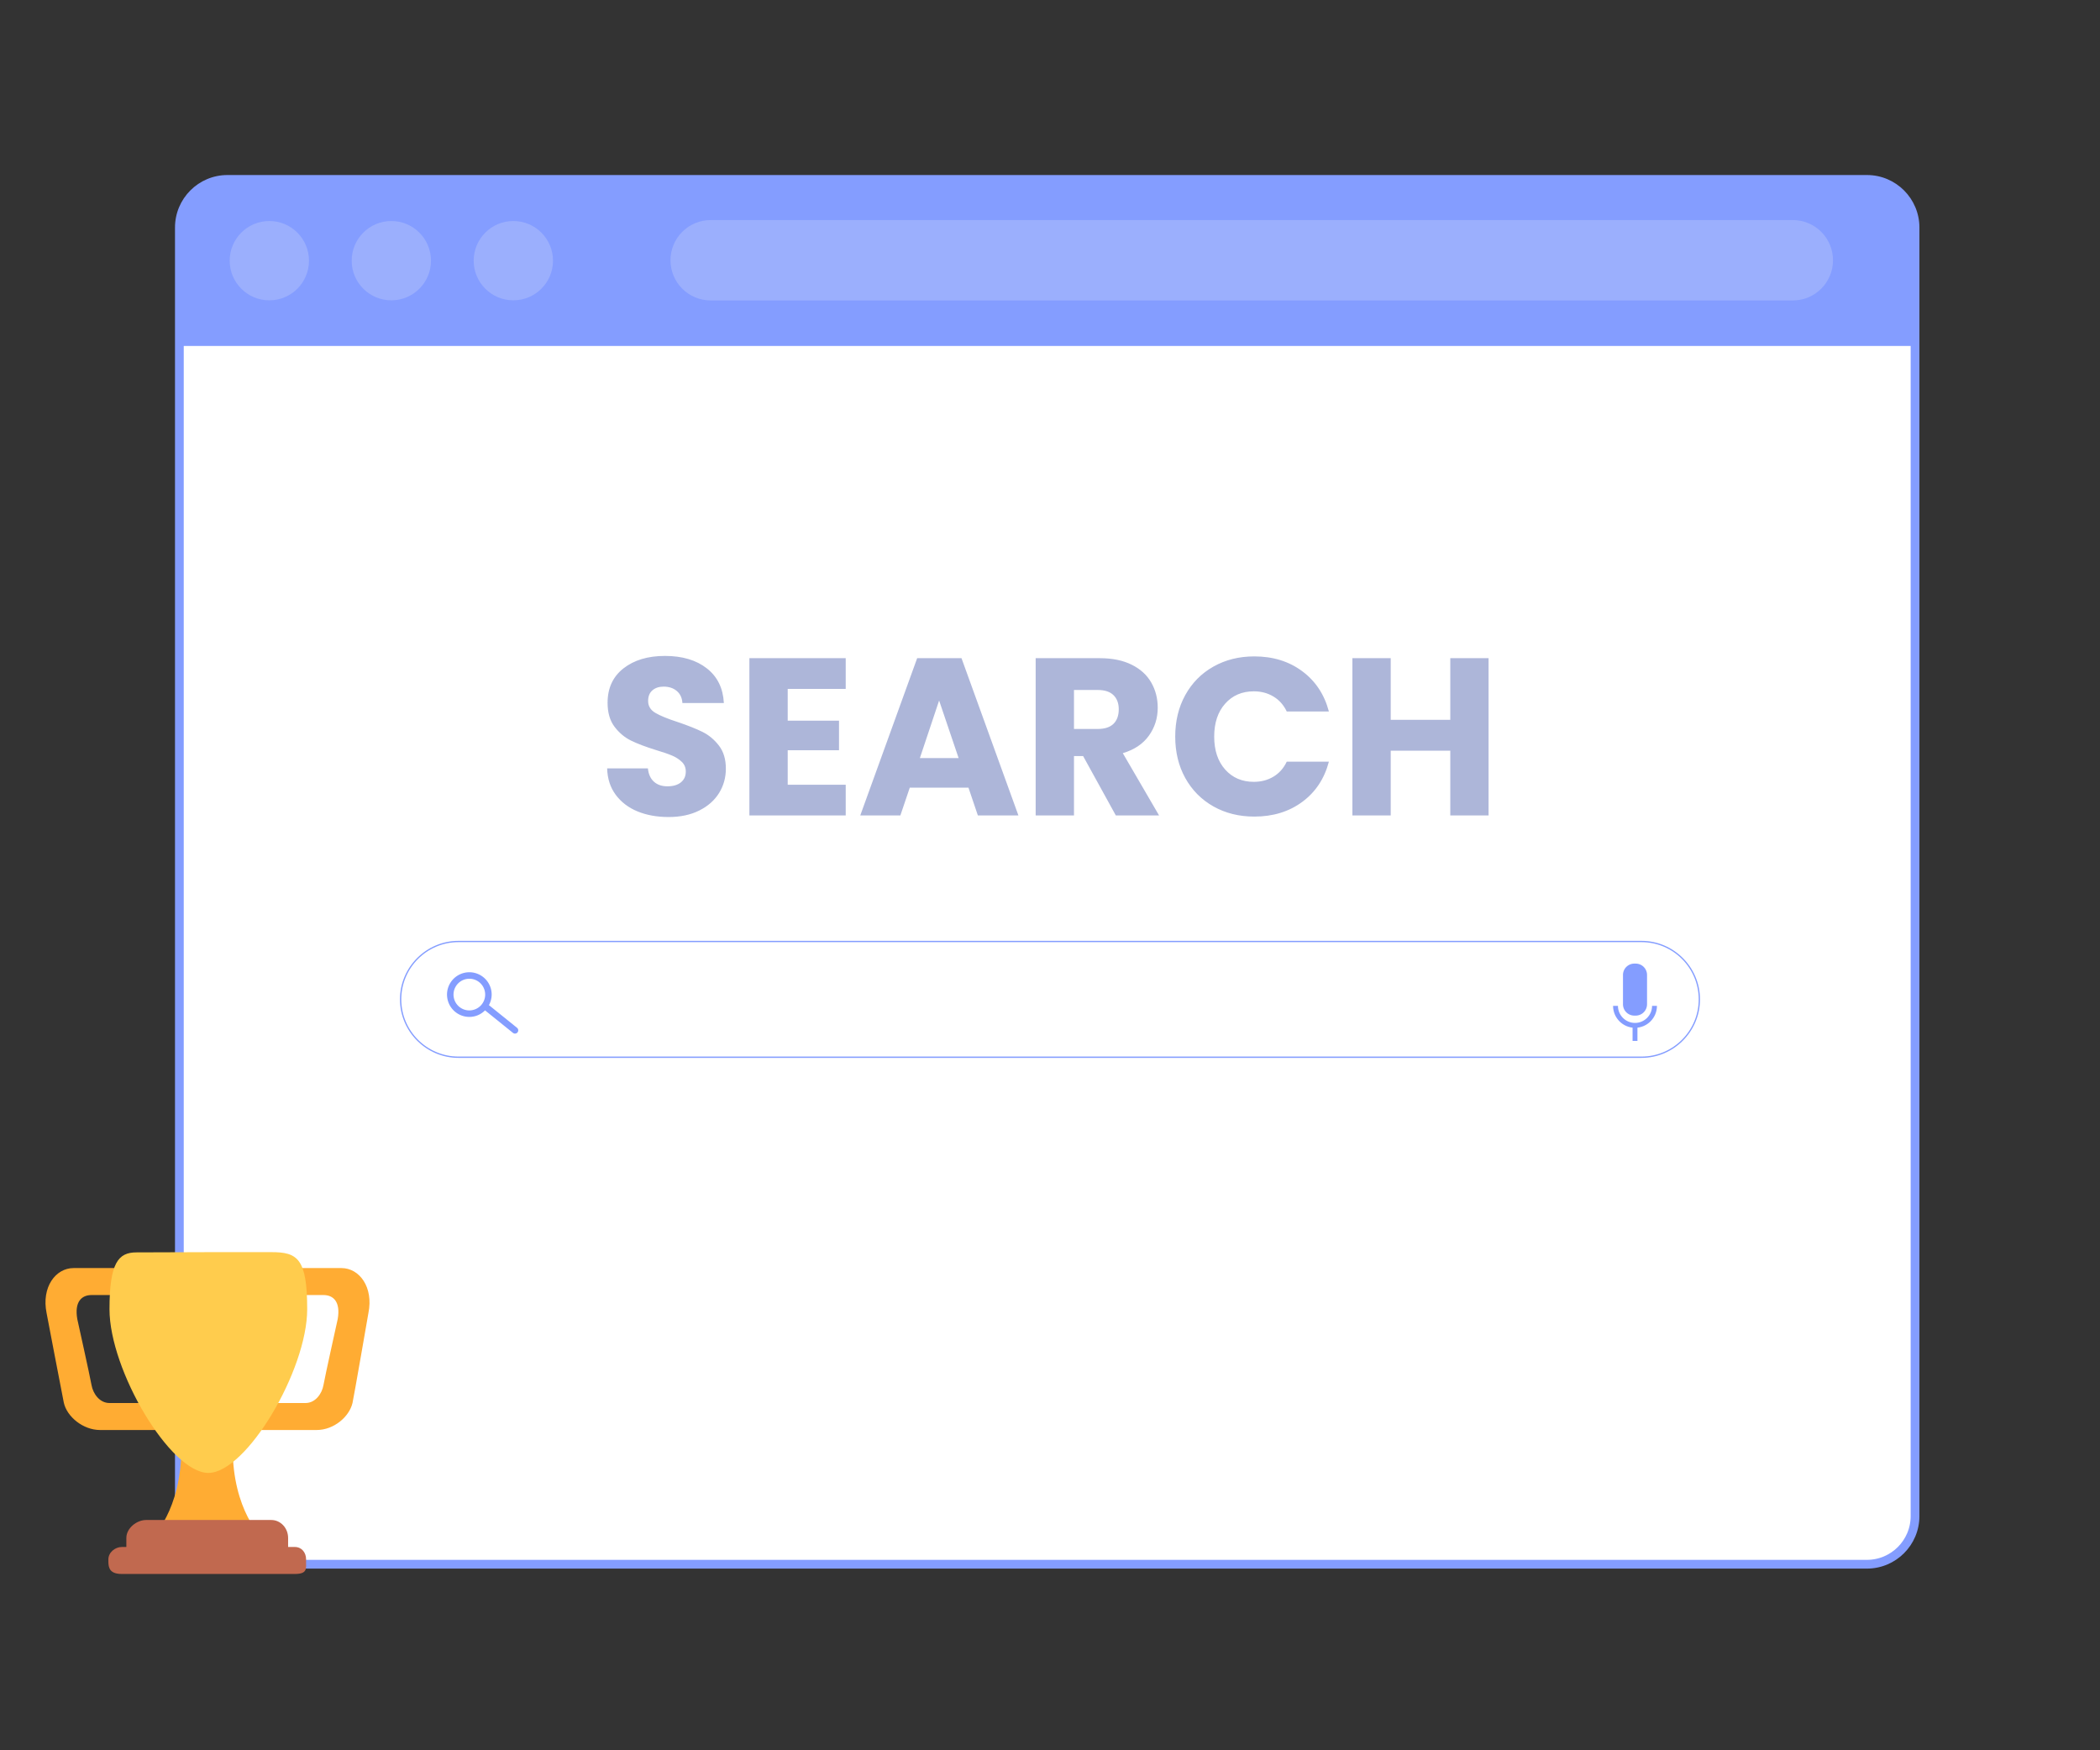 <svg xmlns="http://www.w3.org/2000/svg" width="1200" viewBox="0 0 900 750" height="1000" version="1.0"><rect x="0" y="0" width="900" height="750" fill="#333333" stroke="none"/><defs><clipPath id="a"><path d="M75.621 75.621h746.36v596.215H75.62zm0 0"/></clipPath><clipPath id="b"><path d="M75 97.5v552.148c0 12.426 10.074 22.5 22.5 22.5h702.605c12.426 0 22.5-10.074 22.5-22.5V97.5c0-12.426-10.074-22.5-22.5-22.5H97.5C85.074 75 75 85.074 75 97.5zm0 0"/></clipPath><clipPath id="c"><path d="M98.246 75.746h701.11c12.425 0 22.5 10.074 22.5 22.5v550.656c0 12.426-10.075 22.5-22.5 22.5H98.245c-12.426 0-22.5-10.074-22.5-22.5V98.246c0-12.426 10.074-22.5 22.5-22.5zm0 0"/></clipPath><clipPath id="d"><path d="M75.621 75.621h746.36v73.2H75.62zm0 0"/></clipPath><clipPath id="e"><path d="M75 97.5v552.148c0 12.426 10.074 22.5 22.5 22.5h702.605c12.426 0 22.5-10.074 22.5-22.5V97.5c0-12.426-10.074-22.5-22.5-22.5H97.5C85.074 75 75 85.074 75 97.5zm0 0"/></clipPath><clipPath id="f"><path d="M98.246 75.746h701.11c12.425 0 22.5 10.074 22.5 22.5v550.656c0 12.426-10.075 22.5-22.5 22.5H98.245c-12.426 0-22.5-10.074-22.5-22.5V98.246c0-12.426 10.074-22.5 22.5-22.5zm0 0"/></clipPath><clipPath id="g"><path d="M98 94h35v35H98zm0 0"/></clipPath><clipPath id="h"><path d="M75 97.5v552.148c0 12.426 10.074 22.5 22.5 22.5h702.605c12.426 0 22.5-10.074 22.5-22.5V97.5c0-12.426-10.074-22.5-22.5-22.5H97.5C85.074 75 75 85.074 75 97.5zm0 0"/></clipPath><clipPath id="i"><path d="M98.246 75.746h701.11c12.425 0 22.5 10.074 22.5 22.5v550.656c0 12.426-10.075 22.5-22.5 22.5H98.245c-12.426 0-22.5-10.074-22.5-22.5V98.246c0-12.426 10.074-22.5 22.5-22.5zm0 0"/></clipPath><clipPath id="j"><path d="M150 94h35v35h-35zm0 0"/></clipPath><clipPath id="k"><path d="M75 97.5v552.148c0 12.426 10.074 22.5 22.5 22.5h702.605c12.426 0 22.5-10.074 22.5-22.5V97.5c0-12.426-10.074-22.5-22.5-22.5H97.5C85.074 75 75 85.074 75 97.5zm0 0"/></clipPath><clipPath id="l"><path d="M98.246 75.746h701.11c12.425 0 22.5 10.074 22.5 22.5v550.656c0 12.426-10.075 22.5-22.5 22.5H98.245c-12.426 0-22.5-10.074-22.5-22.5V98.246c0-12.426 10.074-22.5 22.5-22.5zm0 0"/></clipPath><clipPath id="m"><path d="M203 94h34v35h-34zm0 0"/></clipPath><clipPath id="n"><path d="M75 97.5v552.148c0 12.426 10.074 22.5 22.5 22.5h702.605c12.426 0 22.5-10.074 22.5-22.5V97.5c0-12.426-10.074-22.5-22.5-22.5H97.5C85.074 75 75 85.074 75 97.5zm0 0"/></clipPath><clipPath id="o"><path d="M98.246 75.746h701.11c12.425 0 22.5 10.074 22.5 22.5v550.656c0 12.426-10.075 22.5-22.5 22.5H98.245c-12.426 0-22.5-10.074-22.5-22.5V98.246c0-12.426 10.074-22.5 22.5-22.5zm0 0"/></clipPath><clipPath id="p"><path d="M75 75h747.605v597.46H75zm0 0"/></clipPath><clipPath id="q"><path d="M75 97.5v552.148c0 12.426 10.074 22.5 22.5 22.5h702.605c12.426 0 22.5-10.074 22.5-22.5V97.5c0-12.426-10.074-22.5-22.5-22.5H97.5C85.074 75 75 85.074 75 97.5zm0 0"/></clipPath><clipPath id="r"><path d="M75 97.5v552.148c0 12.426 10.074 22.5 22.5 22.5h702.605c12.426 0 22.5-10.074 22.5-22.5V97.5c0-12.426-10.074-22.5-22.5-22.5H97.5C85.074 75 75 85.074 75 97.5zm0 0"/></clipPath><clipPath id="s"><path d="M287.348 94.293h498.257v34.457H287.348zm0 0"/></clipPath><clipPath id="t"><path d="M304.578 94.293h463.766a17.231 17.231 0 0 1 17.23 17.227 17.231 17.231 0 0 1-17.23 17.23H304.578a17.231 17.231 0 0 1-17.23-17.23 17.23 17.23 0 0 1 17.23-17.227zm0 0"/></clipPath><clipPath id="u"><path d="M171.375 403.156h557.25v50.25h-557.25zm0 0"/></clipPath><clipPath id="v"><path d="M46 536.066h86V632H46zm0 0"/></clipPath><clipPath id="w"><path d="M46 662h86v12.816H46zm0 0"/></clipPath></defs><g clip-path="url(#a)"><g clip-path="url(#b)"><g clip-path="url(#c)"><path fill="#fff" d="M804.578 672.074H93.031c-9.957 0-18.031-8.07-18.031-18.035V93.195c0-9.965 8.074-18.039 18.031-18.039h711.547c9.953 0 18.031 8.074 18.031 18.04v560.843c0 9.965-8.078 18.035-18.03 18.035"/></g></g></g><g clip-path="url(#d)"><g clip-path="url(#e)"><g clip-path="url(#f)"><path fill="#849dff" d="M822.61 148.25H75V93.195c0-9.965 8.074-18.039 18.031-18.039h711.547c9.953 0 18.031 8.074 18.031 18.04v55.054"/></g></g></g><g clip-path="url(#g)"><g clip-path="url(#h)"><g clip-path="url(#i)"><path fill="#9baffd" d="M132.422 111.707c0 9.379-7.61 16.988-16.996 16.988-9.387 0-16.992-7.61-16.992-16.988 0-9.39 7.605-17 16.992-17 9.386 0 16.996 7.61 16.996 17"/></g></g></g><g clip-path="url(#j)"><g clip-path="url(#k)"><g clip-path="url(#l)"><path fill="#9baffd" d="M184.707 111.707c0 9.379-7.61 16.988-16.996 16.988-9.387 0-16.988-7.61-16.988-16.988 0-9.39 7.601-17 16.988-17s16.996 7.61 16.996 17"/></g></g></g><g clip-path="url(#m)"><g clip-path="url(#n)"><g clip-path="url(#o)"><path fill="#9baffd" d="M236.996 111.707c0 9.379-7.61 16.988-16.996 16.988-9.387 0-16.992-7.61-16.992-16.988 0-9.39 7.605-17 16.992-17s16.996 7.61 16.996 17"/></g></g></g><g clip-path="url(#p)"><g clip-path="url(#q)"><g clip-path="url(#r)"><path fill="none" d="M75 97.5v552.148c0 12.426 10.074 22.5 22.5 22.5h702.605c12.426 0 22.5-10.074 22.5-22.5V97.5c0-12.426-10.074-22.5-22.5-22.5H97.5C85.074 75 75 85.074 75 97.5zm0 0" stroke="#849dff" stroke-width="7.5"/></g></g></g><g clip-path="url(#s)"><g clip-path="url(#t)"><path fill="#9baffd" d="M287.348 94.293h498.257v34.457H287.348zm0 0"/></g></g><g clip-path="url(#u)"><path fill="#fff" d="M196.488 453.02c-13.675 0-24.797-11.122-24.797-24.793 0-13.672 11.121-24.793 24.797-24.793h507.016c13.668 0 24.793 11.12 24.793 24.793 0 13.671-11.125 24.793-24.793 24.793zm0 0"/><path fill="#849dff" d="M703.504 403.71c13.516 0 24.516 11 24.516 24.517 0 13.52-11 24.515-24.516 24.515H196.488c-13.52 0-24.515-10.996-24.515-24.515 0-13.516 10.996-24.516 24.515-24.516h507.016m0-.555H196.488c-13.793 0-25.074 11.281-25.074 25.07 0 13.79 11.281 25.075 25.074 25.075h507.016c13.789 0 25.07-11.285 25.07-25.074 0-13.79-11.281-25.07-25.07-25.07zm0 0"/></g><path fill="#849dff" d="m221.594 440.418-11.903-9.598c-.05-.039-.113-.05-.164-.086 1.098-2.015 1.508-4.421.918-6.828a9.575 9.575 0 0 0-9.285-7.297c-.754 0-1.52.09-2.285.278-5.129 1.258-8.273 6.433-7.02 11.566a9.575 9.575 0 0 0 9.286 7.297c.754 0 1.52-.09 2.28-.277 1.767-.43 3.27-1.348 4.466-2.547.023.02.031.047.05.066l11.903 9.598c.258.207.57.308.87.308.407 0 .813-.175 1.087-.52a1.39 1.39 0 0 0-.207-1.956zm-18.832-7.652a6.767 6.767 0 0 1-8.2-4.977 6.768 6.768 0 0 1 .79-5.129 6.76 6.76 0 0 1 4.183-3.07 6.926 6.926 0 0 1 1.625-.195 6.756 6.756 0 0 1 6.574 5.168 6.71 6.71 0 0 1-.789 5.128 6.722 6.722 0 0 1-4.183 3.07zM700.43 412.906h.578a4.828 4.828 0 0 1 1.86.371c.296.121.577.27.843.45.266.175.512.378.734.605.227.223.43.469.606.734.18.266.328.547.449.844a4.828 4.828 0 0 1 .371 1.86v12.558a4.828 4.828 0 0 1-.371 1.86c-.121.296-.27.578-.45.843a4.552 4.552 0 0 1-.605.735c-.222.226-.468.43-.734.605-.266.18-.547.328-.844.45a4.828 4.828 0 0 1-1.86.371h-.577a4.828 4.828 0 0 1-1.864-.372 4.566 4.566 0 0 1-.84-.449 4.758 4.758 0 0 1-.738-.605 4.767 4.767 0 0 1-1.054-1.579 4.9 4.9 0 0 1-.371-1.859V417.77a4.828 4.828 0 0 1 .37-1.86 4.767 4.767 0 0 1 1.055-1.578c.227-.227.473-.43.739-.605.265-.18.543-.329.84-.45a4.828 4.828 0 0 1 1.863-.371zM699.672 439.371h2.09v6.66h-2.09zm0 0"/><path fill="#849dff" d="M700.719 440.414c-5.184 0-9.403-4.215-9.403-9.402h2.09c0 4.031 3.282 7.312 7.313 7.312s7.312-3.281 7.312-7.312h2.09c0 5.187-4.219 9.402-9.402 9.402zm0 0"/><path fill="#ffac33" d="M39.223 554.934h23.109c4.25 0 7.227-.399 7.227 3.855v-7.71c0-4.255-2.977-7.708-7.227-7.708H31.52c-7.704 0-13.801 8.192-11.555 19.274 0 0 6.898 36.144 7.383 38.394 1.285 5.945 8.18 11.727 15.562 11.727h26.8c4.255 0-.151-7.309-.151-11.567v-7.71c0 4.257-2.977 7.71-7.227 7.71H46.926c-4.254 0-7.059-4.015-7.703-7.71-.645-3.692-6.102-28.27-6.102-28.27-1.281-7.39 1.844-10.285 6.102-10.285zm99.41 0h-23.11c-4.25 0-11.3-.399-11.3 3.855v-7.71c0-4.255 7.05-7.708 11.3-7.708h30.813c7.703 0 13.805 8.192 11.555 19.274 0 0-6.29 36.316-6.82 38.554-1.364 5.785-7.868 11.567-15.407 11.567h-27.523c-4.25 0-3.918-7.309-3.918-11.567v-7.71c0 4.257 7.05 7.71 11.3 7.71h15.407c4.254 0 7.062-4.015 7.703-7.71.64-3.692 6.101-28.27 6.101-28.27 1.278-7.39-1.843-10.285-6.101-10.285zm-38.91 65.543c0-26.825-10.434 0-10.434 0s-11.555-26.825-11.555 0c0 26.824-12.671 38.554-12.671 38.554h47.34c-.005 0-12.68-11.73-12.68-38.554zm0 0"/><g clip-path="url(#v)"><path fill="#ffcc4d" d="M131.656 561.016c0 26.12-26.074 70.136-42.367 70.136-16.293 0-42.363-44.015-42.363-70.136 0-20.028 3.851-24.364 11.554-24.364 5.29 0 23.204-.101 30.81-.101l26.96-.004c11.234-.004 15.406 2.637 15.406 24.469zm0 0"/></g><path fill="#c1694f" d="M123.477 662.887c0 4.254.875 7.707-3.375 7.707H58.48c-4.257 0-4.328-3.453-4.328-7.707v-3.856c0-4.258 4.485-7.71 8.496-7.71h53.602c4.012 0 7.227 3.452 7.227 7.71zm0 0"/><g clip-path="url(#w)"><path fill="#c1694f" d="M131.18 669.148c0 2.93.636 5.301-4.82 5.301H52.218c-4.973 0-5.77-2.37-5.77-5.3v-.962c0-2.933 2.844-5.3 5.77-5.3h74.14c2.922 0 4.82 2.367 4.82 5.3zm0 0"/></g><path d="M286.519 350.096c-4.938 0-9.36-.797-13.266-2.39-3.899-1.602-7.016-3.973-9.36-7.11-2.335-3.133-3.562-6.91-3.687-11.328h17.469c.258 2.492 1.125 4.39 2.594 5.703 1.468 1.313 3.39 1.969 5.765 1.969 2.426 0 4.344-.555 5.75-1.672 1.414-1.125 2.125-2.676 2.125-4.656 0-1.664-.562-3.04-1.687-4.125-1.118-1.094-2.493-1.988-4.125-2.688-1.637-.707-3.961-1.508-6.97-2.406-4.343-1.344-7.898-2.687-10.655-4.031-2.75-1.344-5.121-3.328-7.11-5.953-1.98-2.625-2.968-6.047-2.968-10.266 0-6.281 2.27-11.195 6.812-14.75 4.55-3.55 10.473-5.328 17.766-5.328 7.425 0 13.41 1.777 17.953 5.328 4.539 3.555 6.972 8.5 7.297 14.844h-17.766c-.125-2.176-.922-3.89-2.39-5.14-1.47-1.25-3.36-1.876-5.672-1.876-1.98 0-3.579.531-4.797 1.594-1.22 1.055-1.828 2.57-1.828 4.547 0 2.18 1.023 3.875 3.078 5.094 2.05 1.218 5.25 2.53 9.593 3.937 4.352 1.469 7.891 2.875 10.61 4.219 2.719 1.344 5.066 3.297 7.047 5.86 1.988 2.562 2.984 5.859 2.984 9.89 0 3.844-.977 7.336-2.922 10.469-1.949 3.136-4.781 5.632-8.5 7.484-3.71 1.855-8.09 2.781-13.14 2.781zM337.59 295.19v13.625h21.984v12.672H337.59v14.781h24.86v13.156h-41.282v-67.39h41.281v13.156zM415.057 337.518h-25.156l-4.031 11.906h-17.188l24.39-67.39h19l24.391 67.39h-17.375zm-4.219-12.672-8.36-24.672-8.25 24.672zM478.215 349.424 464.2 323.987h-3.922v25.437h-16.422v-67.39h27.547c5.312 0 9.836.93 13.578 2.78 3.75 1.856 6.55 4.403 8.406 7.642 1.852 3.23 2.781 6.828 2.781 10.796 0 4.48-1.265 8.48-3.796 12-2.524 3.524-6.247 6.016-11.172 7.485l15.547 26.687zm-17.937-37.062h10.172c3.008 0 5.265-.735 6.765-2.203 1.5-1.47 2.25-3.547 2.25-6.235 0-2.562-.75-4.578-2.25-6.047-1.5-1.476-3.757-2.218-6.765-2.218h-10.172zM503.667 315.627c0-6.656 1.437-12.586 4.312-17.796 2.883-5.22 6.899-9.282 12.047-12.188 5.156-2.914 11-4.375 17.531-4.375 8 0 14.844 2.117 20.532 6.344 5.695 4.219 9.507 9.976 11.437 17.265h-18.062c-1.344-2.812-3.25-4.953-5.72-6.421-2.46-1.477-5.257-2.22-8.39-2.22-5.054 0-9.148 1.763-12.281 5.282-3.137 3.523-4.703 8.227-4.703 14.11 0 5.898 1.566 10.605 4.703 14.124 3.133 3.512 7.227 5.266 12.281 5.266 3.133 0 5.93-.734 8.39-2.203 2.47-1.469 4.376-3.613 5.72-6.438h18.062c-1.93 7.305-5.742 13.055-11.437 17.25-5.688 4.188-12.532 6.282-20.532 6.282-6.53 0-12.375-1.453-17.53-4.36-5.15-2.914-9.165-6.968-12.048-12.156-2.875-5.187-4.312-11.11-4.312-17.766zM637.96 282.034v67.39h-16.407v-27.75h-25.531v27.75H579.6v-67.39h16.422v26.406h25.531v-26.406zm0 0" fill="#adb6d9"/></svg>